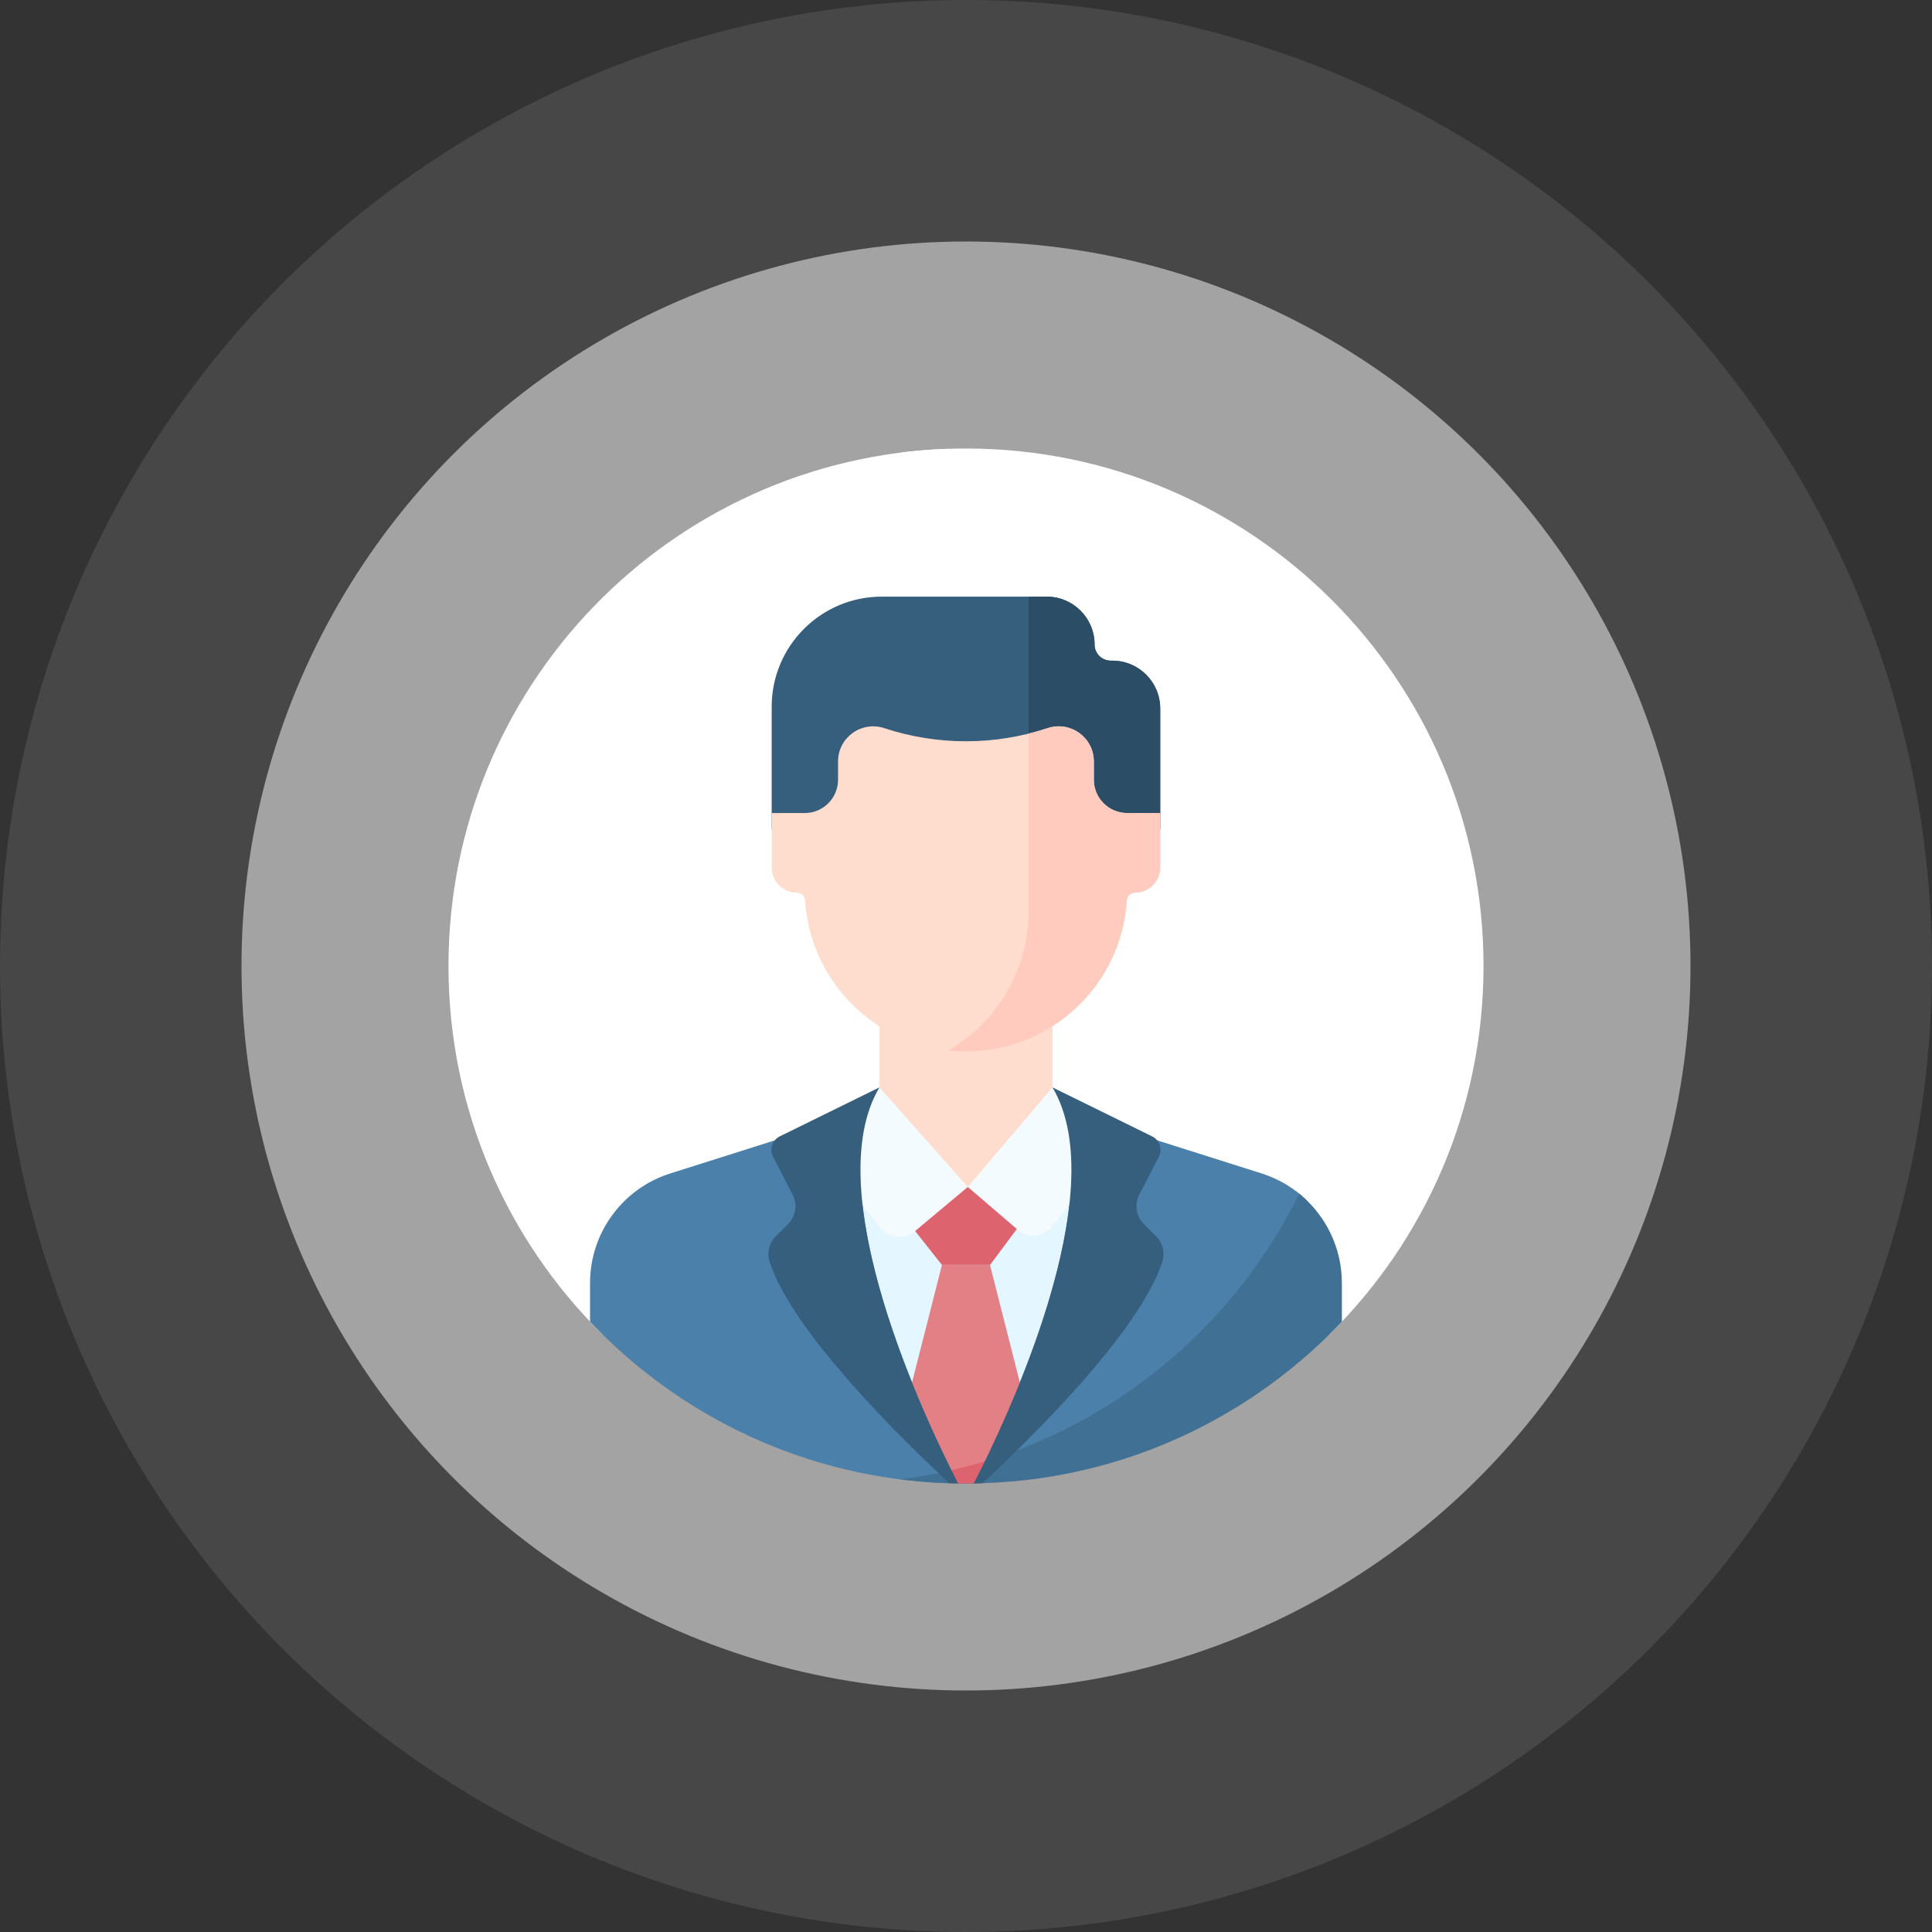 <?xml version="1.0" encoding="UTF-8"?> <svg xmlns="http://www.w3.org/2000/svg" width="60" height="60" viewBox="0 0 60 60" fill="none"><rect x="0" y="0" width="60" height="60" fill="#333333" stroke="none"/> <circle cx="30" cy="30" r="22.5" fill="white" fill-opacity="0.5"></circle> <circle cx="30" cy="30" r="30" fill="white" fill-opacity="0.1"></circle> <g clip-path="url(#clip0_182_344)"> <path d="M30.001 44.272L36.368 42.664C40.003 39.646 42.318 35.094 42.318 30.001C42.318 22.144 36.812 15.574 29.448 13.938C20.827 14.229 13.928 21.309 13.928 30.001C13.928 34.465 15.748 38.504 18.687 41.416L30.001 44.272Z" fill="white"></path> <path d="M41.985 30C41.985 35.268 39.45 39.944 35.534 42.875L41.312 41.416C44.251 38.503 46.072 34.465 46.072 30C46.072 21.124 38.876 13.929 30 13.929C29.308 13.929 28.626 13.973 27.957 14.057C35.868 15.061 41.985 21.816 41.985 30Z" fill="white"></path> <path d="M33.993 20.015C33.993 19.195 33.328 18.529 32.507 18.529H27.385C25.496 18.529 23.965 20.061 23.965 21.95V25.747H36.032V22.004C36.032 21.183 35.366 20.517 34.545 20.517H34.495C34.218 20.517 33.993 20.293 33.993 20.015V20.015Z" fill="#365E7D"></path> <path d="M34.545 20.517H34.495C34.218 20.517 33.993 20.293 33.993 20.015C33.993 19.195 33.328 18.529 32.507 18.529H31.945V25.747H36.031V22.004C36.031 21.183 35.366 20.517 34.545 20.517V20.517Z" fill="#2B4D66"></path> <path d="M40.612 37.305C40.219 36.917 39.733 36.617 39.181 36.442L34.793 35.053L30 34.885L25.205 35.053L20.817 36.442C19.333 36.912 18.324 38.29 18.324 39.847V41.045C21.136 44.017 25.07 45.915 29.448 46.063C34.352 44.973 38.433 41.695 40.612 37.305V37.305Z" fill="#4A80AA"></path> <path d="M41.673 41.046V39.847C41.673 38.746 41.168 37.735 40.348 37.071C38.018 41.819 33.416 45.249 27.959 45.943C28.618 46.026 29.288 46.071 29.97 46.072C30.624 46.071 31.27 46.033 31.905 45.96C35.736 45.508 39.155 43.707 41.673 41.046Z" fill="#407093"></path> <path d="M30.363 45.831C31.336 43.9 33.868 38.419 33.146 34.995L30.001 33.77L26.852 34.995C26.108 38.524 28.822 44.241 29.72 45.999C29.936 45.947 30.151 45.891 30.363 45.831V45.831Z" fill="#E4F6FF"></path> <path d="M32.02 44.301L30.745 39.284H29.253L27.98 44.288L29.554 46.039C29.953 45.947 30.347 45.841 30.735 45.721L32.02 44.301Z" fill="#E28086"></path> <path d="M29.578 46.066C29.708 46.07 29.838 46.072 29.969 46.072C30.121 46.072 30.272 46.069 30.423 46.065L31.233 45.17C30.595 45.394 29.939 45.578 29.268 45.721L29.578 46.066Z" fill="#DD636E"></path> <path d="M32.685 34.532V31.703H27.312V34.532C27.312 36.016 29.999 37.636 29.999 37.636C29.999 37.636 32.685 36.016 32.685 34.532Z" fill="#FFDDCE"></path> <path d="M36.032 25.25H35.005C34.433 25.25 33.97 24.787 33.97 24.215V23.649C33.97 22.905 33.242 22.379 32.536 22.613C30.889 23.157 29.11 23.157 27.462 22.613L27.46 22.613C26.754 22.379 26.026 22.905 26.026 23.649V24.215C26.026 24.787 25.563 25.25 24.992 25.25H23.965V26.941C23.965 27.373 24.315 27.723 24.747 27.723C24.884 27.723 24.995 27.83 25.003 27.966C25.168 30.582 27.341 32.653 29.998 32.653C32.656 32.653 34.828 30.582 34.993 27.966C35.002 27.83 35.113 27.723 35.249 27.723C35.681 27.723 36.032 27.373 36.032 26.941V25.25H36.032Z" fill="#FFDDCE"></path> <path d="M35.004 25.249C34.433 25.249 33.97 24.786 33.97 24.215V23.649C33.97 22.905 33.242 22.379 32.536 22.613C32.34 22.677 32.143 22.733 31.945 22.783V28.368C31.918 30.186 30.922 31.767 29.451 32.622C29.631 32.641 29.813 32.652 29.998 32.652C32.655 32.652 34.828 30.582 34.993 27.966C35.001 27.83 35.112 27.723 35.249 27.723C35.681 27.723 36.031 27.372 36.031 26.94V25.249H35.004V25.249Z" fill="#FFCBBE"></path> <path d="M27.312 33.77L25.205 35.482L27.414 38.214C27.683 38.476 28.106 38.492 28.394 38.251L30.055 36.863L27.312 33.77Z" fill="#F4FBFF"></path> <path d="M32.685 33.77L30.055 36.863L31.616 38.199C31.902 38.443 32.327 38.431 32.599 38.17L34.792 35.482L32.685 33.77Z" fill="#F4FBFF"></path> <path d="M27.311 33.77L24.219 35.29C23.983 35.405 23.889 35.692 24.009 35.925L24.615 37.099C24.772 37.404 24.714 37.775 24.472 38.017C24.347 38.141 24.212 38.276 24.095 38.393C23.885 38.602 23.81 38.911 23.902 39.193C24.634 41.422 28.154 44.832 29.486 46.065C29.576 46.068 29.665 46.069 29.755 46.07C28.789 44.191 25.366 37.052 27.311 33.77V33.77Z" fill="#365E7D"></path> <path d="M35.525 38.017C35.283 37.775 35.225 37.404 35.382 37.099L35.988 35.925C36.108 35.692 36.013 35.405 35.778 35.29L32.686 33.77C34.63 37.051 31.209 44.187 30.242 46.069C30.333 46.067 30.424 46.065 30.514 46.062C31.849 44.826 35.364 41.42 36.095 39.193C36.187 38.911 36.112 38.602 35.902 38.393C35.785 38.276 35.65 38.141 35.525 38.017V38.017Z" fill="#365E7D"></path> <path d="M30.056 36.864L28.42 38.231L29.253 39.284H30.746L31.579 38.168L30.056 36.864Z" fill="#DD636E"></path> </g> <defs> <clipPath id="clip0_182_344"> <rect width="32.143" height="32.143" fill="white" transform="translate(13.928 13.929)"></rect> </clipPath> </defs> </svg> 